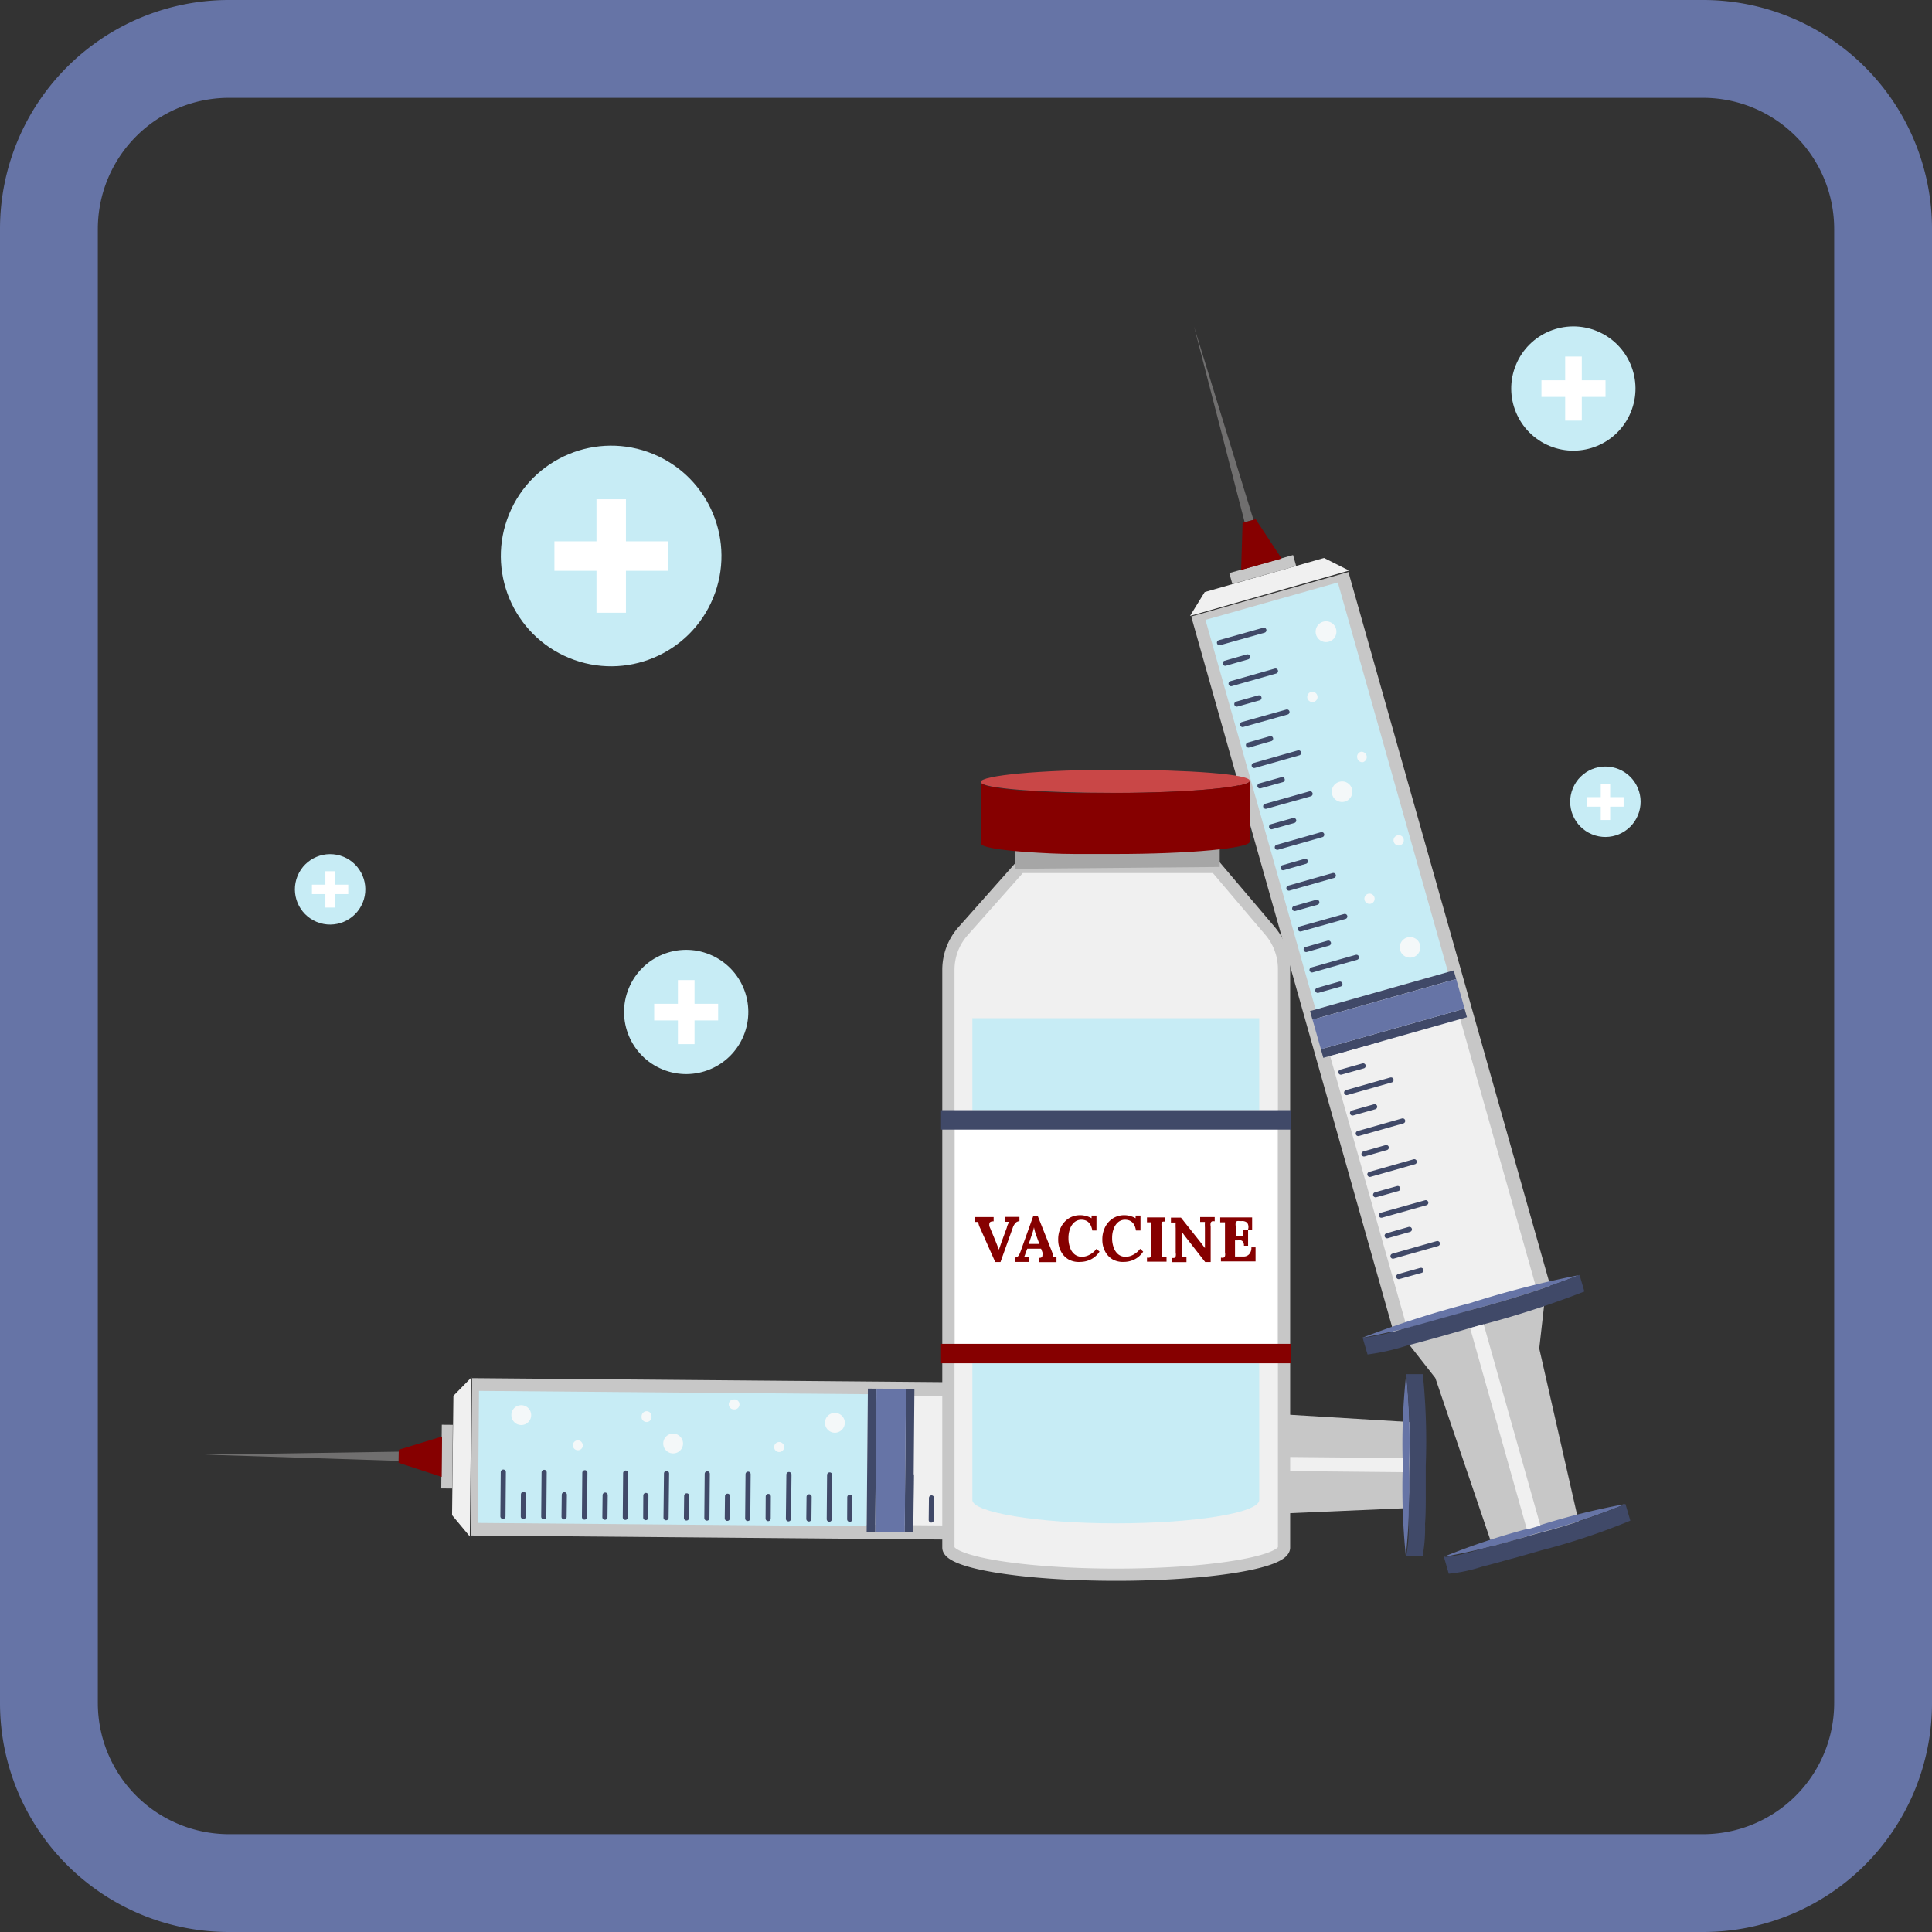 <svg id="Во_время_болезни" data-name="Во время болезни" xmlns="http://www.w3.org/2000/svg" viewBox="0 0 158 158"><rect x="0" y="0" width="158" height="158" fill="#333333" stroke="none"/><defs><style>.cls-1{fill:#6674a6;}.cls-12,.cls-2,.cls-4{fill:#f0f0f0;}.cls-12,.cls-2{stroke:#c7c7c7;}.cls-11,.cls-12,.cls-2{stroke-miterlimit:10;}.cls-11,.cls-2{stroke-width:1.15px;}.cls-3{fill:#c7ecf5;}.cls-11,.cls-5{fill:#c7c7c7;}.cls-6{fill:none;stroke:#404968;stroke-linecap:round;stroke-linejoin:round;stroke-width:0.42px;}.cls-7{fill:#f4f8f9;}.cls-8{fill:#404968;}.cls-9{fill:#706f6f;}.cls-10{fill:#860000;}.cls-11{stroke:#f0f0f0;}.cls-13{fill:#a6a6a6;}.cls-14{fill:#c94747;}.cls-15{fill:#fff;}</style></defs><g id="_03._После_вакцины" data-name="03. После вакцины"><path class="cls-1" d="M139.28,8A10.73,10.73,0,0,1,150,18.72V139.28A10.73,10.73,0,0,1,139.28,150H18.72A10.73,10.73,0,0,1,8,139.28V18.72A10.73,10.73,0,0,1,18.72,8H139.28m0-8H18.72A18.72,18.72,0,0,0,0,18.72V139.28A18.72,18.72,0,0,0,18.72,158H139.28A18.72,18.72,0,0,0,158,139.28V18.72A18.72,18.72,0,0,0,139.28,0Z"/><rect class="cls-2" x="62.39" y="90.29" width="11.72" height="58.23" transform="translate(-51.74 186.62) rotate(-89.51)"/><rect class="cls-3" x="49.64" y="103.39" width="10.8" height="31.8" transform="translate(-64.73 173.3) rotate(-89.51)"/><polygon class="cls-4" points="36.97 123.91 37.08 114.15 38.56 112.64 38.42 125.65 36.97 123.91"/><polygon class="cls-5" points="97.31 125.52 101.28 123.93 115.63 123.31 115.69 116.32 101.36 115.45 97.42 113.8 97.31 125.52"/><line class="cls-6" x1="41.13" y1="124.01" x2="41.16" y2="120.39"/><line class="cls-6" x1="42.8" y1="124.02" x2="42.81" y2="122.21"/><line class="cls-6" x1="44.47" y1="124.04" x2="44.5" y2="120.41"/><line class="cls-6" x1="46.13" y1="124.05" x2="46.15" y2="122.24"/><line class="cls-6" x1="47.8" y1="124.07" x2="47.83" y2="120.44"/><line class="cls-6" x1="49.47" y1="124.08" x2="49.49" y2="122.27"/><line class="cls-6" x1="51.14" y1="124.09" x2="51.17" y2="120.47"/><line class="cls-6" x1="52.81" y1="124.11" x2="52.82" y2="122.3"/><line class="cls-6" x1="54.47" y1="124.12" x2="54.51" y2="120.5"/><line class="cls-6" x1="56.14" y1="124.14" x2="56.16" y2="122.33"/><line class="cls-6" x1="57.81" y1="124.15" x2="57.84" y2="120.53"/><line class="cls-6" x1="59.48" y1="124.17" x2="59.5" y2="122.36"/><line class="cls-6" x1="61.15" y1="124.18" x2="61.18" y2="120.56"/><line class="cls-6" x1="62.82" y1="124.19" x2="62.83" y2="122.38"/><line class="cls-6" x1="64.48" y1="124.21" x2="64.52" y2="120.59"/><line class="cls-6" x1="66.15" y1="124.22" x2="66.17" y2="122.41"/><line class="cls-6" x1="67.82" y1="124.24" x2="67.85" y2="120.62"/><line class="cls-6" x1="69.49" y1="124.25" x2="69.5" y2="122.44"/><line class="cls-6" x1="71.16" y1="124.27" x2="71.19" y2="120.65"/><line class="cls-6" x1="72.83" y1="124.28" x2="72.84" y2="122.47"/><line class="cls-6" x1="74.49" y1="124.3" x2="74.53" y2="120.67"/><line class="cls-6" x1="76.16" y1="124.31" x2="76.18" y2="122.5"/><line class="cls-6" x1="77.83" y1="124.32" x2="77.86" y2="120.7"/><line class="cls-6" x1="79.5" y1="124.34" x2="79.51" y2="122.53"/><line class="cls-6" x1="81.17" y1="124.35" x2="81.2" y2="120.73"/><line class="cls-6" x1="82.83" y1="124.37" x2="82.85" y2="122.56"/><line class="cls-6" x1="84.5" y1="124.38" x2="84.53" y2="120.76"/><line class="cls-6" x1="86.17" y1="124.4" x2="86.19" y2="122.59"/><line class="cls-6" x1="87.84" y1="124.41" x2="87.87" y2="120.79"/><line class="cls-6" x1="89.51" y1="124.42" x2="89.52" y2="122.61"/><line class="cls-6" x1="91.18" y1="124.44" x2="91.21" y2="120.82"/><line class="cls-6" x1="92.84" y1="124.45" x2="92.86" y2="122.64"/><path class="cls-7" d="M68.28,115.55a.81.81,0,0,1,.81.81.82.82,0,0,1-.82.81.81.81,0,0,1-.8-.82A.8.8,0,0,1,68.28,115.55Z"/><path class="cls-7" d="M55.05,117.24a.82.82,0,0,1,.81.82.81.81,0,1,1-.81-.82Z"/><path class="cls-7" d="M42.64,114.92a.81.81,0,1,1-.82.8A.8.8,0,0,1,42.64,114.92Z"/><circle class="cls-7" cx="63.72" cy="118.34" r="0.41"/><path class="cls-7" d="M60,114.45a.41.41,0,1,1,0,.81.41.41,0,0,1-.4-.41A.4.4,0,0,1,60,114.45Z"/><path class="cls-7" d="M47.26,117.79a.42.42,0,0,1,.4.41.39.39,0,0,1-.41.4.4.4,0,0,1-.4-.4A.41.41,0,0,1,47.26,117.79Z"/><path class="cls-7" d="M52.88,115.41a.4.4,0,0,1,.4.41.41.41,0,1,1-.81,0A.42.42,0,0,1,52.88,115.41Z"/><path class="cls-1" d="M96.71,110.79a77.08,77.08,0,0,1,.24,8.87,76.45,76.45,0,0,1-.28,8.86,77.08,77.08,0,0,1-.24-8.87A73.86,73.86,0,0,1,96.71,110.79Z"/><path class="cls-8" d="M96.71,110.79h1.35a77.08,77.08,0,0,1,.24,8.87c0,.45,0,.89,0,1.32s0,.89,0,1.32c0,1.14,0,2.19,0,3.08a18.44,18.44,0,0,1-.2,3.14H96.67a17.7,17.7,0,0,0,.21-3.14c0-.9,0-1.94.05-3.09,0-.42,0-.86,0-1.31s0-.88,0-1.32A77.08,77.08,0,0,0,96.71,110.79Z"/><path class="cls-1" d="M115,112.38a54.3,54.3,0,0,1,.24,7.44,55,55,0,0,1-.27,7.44,55.18,55.18,0,0,1-.25-7.44A52.11,52.11,0,0,1,115,112.38Z"/><path class="cls-8" d="M115,112.38h1.36a54.3,54.3,0,0,1,.24,7.44v1.11c0,.38,0,.75,0,1.11,0,1,0,1.83-.06,2.58a12.28,12.28,0,0,1-.2,2.64H115a12.28,12.28,0,0,0,.2-2.64c0-.75,0-1.63.06-2.59,0-.35,0-.72,0-1.1v-1.11A54.3,54.3,0,0,0,115,112.38Z"/><rect class="cls-8" x="65.42" y="119.08" width="11.72" height="0.7" transform="translate(-48.76 189.68) rotate(-89.51)"/><rect class="cls-8" x="68.53" y="119.11" width="11.72" height="0.7" transform="translate(-45.71 192.81) rotate(-89.51)"/><rect class="cls-1" x="66.98" y="118.24" width="11.72" height="2.41" transform="translate(-47.23 191.25) rotate(-89.51)"/><rect class="cls-5" x="33.96" y="118.68" width="5.21" height="0.9" transform="translate(-82.88 154.67) rotate(-89.51)"/><polygon class="cls-9" points="32.6 119.47 16.74 118.96 32.61 118.72 32.6 119.47 32.6 119.47"/><polygon class="cls-10" points="36.15 117.48 36.12 120.78 32.6 119.63 32.61 118.56 36.15 117.48"/><line class="cls-11" x1="98.3" y1="119.66" x2="114.72" y2="119.82"/><rect class="cls-2" x="106.15" y="48.01" width="12.21" height="60.65" transform="translate(-17.08 33.5) rotate(-15.79)"/><rect class="cls-3" x="102.88" y="48.53" width="11.25" height="33.12" transform="translate(-13.62 31.99) rotate(-15.79)"/><polygon class="cls-4" points="98.52 48.42 108.28 45.63 110.33 46.66 97.32 50.37 98.52 48.42"/><polygon class="cls-5" points="114.63 109.18 117.38 112.69 122.19 126.85 129.2 124.87 125.88 110.28 126.38 105.86 114.63 109.18"/><line class="cls-6" x1="99.73" y1="52.56" x2="103.36" y2="51.54"/><line class="cls-6" x1="100.2" y1="54.24" x2="102.02" y2="53.72"/><line class="cls-6" x1="100.68" y1="55.91" x2="104.31" y2="54.88"/><line class="cls-6" x1="101.15" y1="57.58" x2="102.96" y2="57.07"/><line class="cls-6" x1="101.62" y1="59.25" x2="105.25" y2="58.23"/><line class="cls-6" x1="102.1" y1="60.93" x2="103.91" y2="60.41"/><line class="cls-6" x1="102.57" y1="62.6" x2="106.2" y2="61.57"/><line class="cls-6" x1="103.04" y1="64.27" x2="104.86" y2="63.76"/><line class="cls-6" x1="103.51" y1="65.94" x2="107.14" y2="64.92"/><line class="cls-6" x1="103.99" y1="67.61" x2="105.8" y2="67.1"/><line class="cls-6" x1="104.46" y1="69.29" x2="108.09" y2="68.26"/><line class="cls-6" x1="104.93" y1="70.96" x2="106.75" y2="70.44"/><line class="cls-6" x1="105.41" y1="72.63" x2="109.04" y2="71.6"/><line class="cls-6" x1="105.88" y1="74.3" x2="107.69" y2="73.79"/><line class="cls-6" x1="106.35" y1="75.97" x2="109.98" y2="74.95"/><line class="cls-6" x1="106.82" y1="77.65" x2="108.64" y2="77.13"/><line class="cls-6" x1="107.3" y1="79.32" x2="110.93" y2="78.29"/><line class="cls-6" x1="107.77" y1="80.99" x2="109.58" y2="80.48"/><line class="cls-6" x1="108.24" y1="82.66" x2="111.87" y2="81.64"/><line class="cls-6" x1="108.72" y1="84.33" x2="110.53" y2="83.82"/><line class="cls-6" x1="109.19" y1="86.01" x2="112.82" y2="84.98"/><line class="cls-6" x1="109.66" y1="87.68" x2="111.48" y2="87.17"/><line class="cls-6" x1="110.13" y1="89.35" x2="113.76" y2="88.32"/><line class="cls-6" x1="110.61" y1="91.02" x2="112.42" y2="90.51"/><line class="cls-6" x1="111.08" y1="92.7" x2="114.71" y2="91.67"/><line class="cls-6" x1="111.55" y1="94.37" x2="113.37" y2="93.85"/><line class="cls-6" x1="112.03" y1="96.04" x2="115.66" y2="95.01"/><line class="cls-6" x1="112.5" y1="97.71" x2="114.31" y2="97.2"/><line class="cls-6" x1="112.97" y1="99.38" x2="116.6" y2="98.36"/><line class="cls-6" x1="113.44" y1="101.06" x2="115.26" y2="100.54"/><line class="cls-6" x1="113.92" y1="102.73" x2="117.55" y2="101.7"/><line class="cls-6" x1="114.39" y1="104.4" x2="116.21" y2="103.89"/><path class="cls-7" d="M116.12,77.24a.84.84,0,1,1-1-.58A.83.83,0,0,1,116.12,77.24Z"/><path class="cls-7" d="M110.56,64.51a.84.84,0,1,1-1-.58A.83.83,0,0,1,110.56,64.51Z"/><path class="cls-7" d="M109.26,51.42a.85.85,0,1,1-1-.59A.85.85,0,0,1,109.26,51.42Z"/><circle class="cls-7" cx="112" cy="73.5" r="0.42"/><path class="cls-7" d="M114.79,68.61a.43.43,0,0,1-.29.52.42.42,0,0,1-.23-.81A.41.41,0,0,1,114.79,68.61Z"/><path class="cls-7" d="M107.73,56.88a.41.41,0,0,1-.29.52.43.43,0,0,1-.52-.29.43.43,0,0,1,.29-.52A.42.42,0,0,1,107.73,56.88Z"/><path class="cls-7" d="M111.76,61.8a.44.44,0,0,1-.29.53A.42.42,0,0,1,111,62a.42.42,0,0,1,.29-.52A.43.43,0,0,1,111.76,61.8Z"/><path class="cls-1" d="M129.18,104.27a80.69,80.69,0,0,1-8.79,2.83,76.76,76.76,0,0,1-9,2.31,80.45,80.45,0,0,1,8.8-2.83A79.42,79.42,0,0,1,129.18,104.27Z"/><path class="cls-8" d="M129.18,104.27l.39,1.35a77.33,77.33,0,0,1-8.79,2.83l-1.32.38-1.32.38c-1.15.32-2.2.61-3.1.84a18.43,18.43,0,0,1-3.2.72l-.4-1.36a17.52,17.52,0,0,0,3.21-.71c.9-.24,1.95-.52,3.09-.85l1.32-.37,1.33-.38A80.69,80.69,0,0,0,129.18,104.27Z"/><path class="cls-1" d="M132.93,123a53.91,53.91,0,0,1-7.36,2.42,56.94,56.94,0,0,1-7.52,1.9,56.08,56.08,0,0,1,7.37-2.42A57,57,0,0,1,132.93,123Z"/><path class="cls-8" d="M132.93,123l.4,1.36A54.37,54.37,0,0,1,126,126.8l-1.11.32-1.11.31c-1,.27-1.84.51-2.6.7a12.75,12.75,0,0,1-2.7.57l-.39-1.36a12.88,12.88,0,0,0,2.7-.57c.75-.19,1.63-.43,2.6-.7l1.11-.31,1.11-.32A53.91,53.91,0,0,0,132.93,123Z"/><rect class="cls-8" x="107.01" y="81.01" width="12.21" height="0.73" transform="translate(-17.88 33.85) rotate(-15.79)"/><rect class="cls-8" x="107.89" y="84.13" width="12.21" height="0.73" transform="translate(-18.69 34.21) rotate(-15.79)"/><rect class="cls-1" x="107.45" y="81.68" width="12.21" height="2.51" transform="translate(-18.28 34.03) rotate(-15.79)"/><rect class="cls-5" x="100.56" y="46.11" width="5.42" height="0.93" transform="translate(-8.78 29.86) rotate(-15.79)"/><polygon class="cls-9" points="101.79 42.71 97.65 26.71 102.51 42.51 101.79 42.71 101.79 42.71"/><polygon class="cls-10" points="104.81 45.68 101.5 46.61 101.62 42.76 102.69 42.46 104.81 45.68"/><line class="cls-11" x1="120.78" y1="108.45" x2="125.42" y2="124.92"/><path class="cls-12" d="M99.42,70.9h-16l-4.64,5.23a4.76,4.76,0,0,0-1.22,3.19v47.24c0,1.22,6.15,2.22,13.72,2.22s13.73-1,13.73-2.22V79.25a4.81,4.81,0,0,0-1.13-3.1Z"/><path class="cls-3" d="M79.52,83.27v39.4c0,1,5.26,1.91,11.73,1.91s11.73-.86,11.73-1.91V83.27Z"/><polygon class="cls-13" points="99.75 68.6 82.99 68.75 82.99 71.05 99.75 70.9 99.75 68.6"/><path class="cls-14" d="M102.2,63.84c0,.53-4.9,1-11,1s-11-.36-11-.89,4.9-1,11-1S102.2,63.32,102.2,63.84Z"/><path class="cls-10" d="M102.2,63.84l0,5c0,.53-4.91,1-11,1-.56,0-1.11,0-1.64,0l-1.63,0c-1.41,0-2.71-.08-3.81-.15-2.38-.16-3.89-.42-3.9-.71l0-5c0,.3,1.52.55,3.89.71,1.11.07,2.4.13,3.82.16l1.63,0h1.63C97.3,64.84,102.21,64.37,102.2,63.84Z"/><rect class="cls-15" x="78.11" y="90.79" width="26.29" height="20.7"/><rect class="cls-8" x="76.96" y="90.79" width="28.59" height="1.59"/><rect class="cls-10" x="76.96" y="109.9" width="28.59" height="1.59"/><path class="cls-10" d="M80.15,100.42a1.46,1.46,0,0,1-.15-.49h-.28v-.4h1.54v.35c-.23,0-.35.06-.35.21a.72.72,0,0,0,0,.19l.49,1.18.15.38.14.36h0l.25-.72.4-1.09a1.22,1.22,0,0,1,.21-.47h0l-.27,0H82.2v-.4h1.17v.35a.46.46,0,0,0-.31.13,1.16,1.16,0,0,0-.24.42l-1,2.79h-.43Z"/><path class="cls-10" d="M83,102.84a.36.36,0,0,0,.23-.08.62.62,0,0,0,.14-.19,3.26,3.26,0,0,0,.13-.33l1-2.79h.37L86,102.29a2.56,2.56,0,0,1,.09.26,1,1,0,0,1,0,.26l.31,0v.41H85v-.35c.17,0,.25-.07.25-.21a.92.92,0,0,0,0-.25l-.11-.29-1.13,0-.09.24-.07.19a1.38,1.38,0,0,1-.09.23h.37v.42H83Zm2-1.11-.24-.65a4.18,4.18,0,0,1-.2-.71h0a5,5,0,0,1-.2.68l-.23.68Z"/><path class="cls-10" d="M87.39,103a1.63,1.63,0,0,1-.63-.67,2,2,0,0,1-.22-.94,2.23,2.23,0,0,1,.21-1,1.83,1.83,0,0,1,.62-.73,1.72,1.72,0,0,1,1-.28,1.61,1.61,0,0,1,.46.07,1.57,1.57,0,0,1,.44.18h0l0-.22h.4v1.22h-.34c-.1-.58-.39-.87-.88-.88a.87.87,0,0,0-.59.21,1.26,1.26,0,0,0-.36.55,2.11,2.11,0,0,0-.12.73,2.15,2.15,0,0,0,.13.79,1.17,1.17,0,0,0,.37.55.94.94,0,0,0,.59.2,1.34,1.34,0,0,0,.66-.18,1.61,1.61,0,0,0,.54-.47l.25.23a1.86,1.86,0,0,1-.76.66,2,2,0,0,1-.81.18A1.74,1.74,0,0,1,87.39,103Z"/><path class="cls-10" d="M91,103a1.63,1.63,0,0,1-.63-.67,2,2,0,0,1-.22-.94,2.23,2.23,0,0,1,.21-1,1.83,1.83,0,0,1,.62-.73,1.73,1.73,0,0,1,1-.28,1.55,1.55,0,0,1,.45.07,1.57,1.57,0,0,1,.44.18h0l0-.22h.4v1.22H92.9c-.09-.58-.39-.87-.88-.88a.87.87,0,0,0-.59.21,1.26,1.26,0,0,0-.36.55,2.11,2.11,0,0,0-.12.73,2.15,2.15,0,0,0,.13.79,1.24,1.24,0,0,0,.37.55.94.94,0,0,0,.59.2,1.31,1.31,0,0,0,.66-.18,1.61,1.61,0,0,0,.54-.47l.25.23a1.86,1.86,0,0,1-.76.66,2,2,0,0,1-.81.18A1.76,1.76,0,0,1,91,103Z"/><path class="cls-10" d="M93.8,102.85a.58.58,0,0,0,.21,0,.22.22,0,0,0,.12-.13,1,1,0,0,0,0-.29v-2c0-.2,0-.35,0-.47H93.8v-.4h1.5v.35a.61.61,0,0,0-.22,0A.19.19,0,0,0,95,100a.71.71,0,0,0,0,.3v2a3.18,3.18,0,0,1,0,.47l.4,0v.41H93.8Z"/><path class="cls-10" d="M96.92,101.11c-.08-.11-.18-.24-.28-.39h0v1.62a3.18,3.18,0,0,1,0,.47l.39,0v.41H95.82v-.35a.61.61,0,0,0,.22,0,.21.21,0,0,0,.11-.13.71.71,0,0,0,0-.29v-2a4.11,4.11,0,0,1,0-.47h-.39v-.4h.82l1.59,2,.37.49h0V100.4a4.25,4.25,0,0,1,0-.47h-.39v-.4h1.19v.35a.65.65,0,0,0-.22,0,.26.26,0,0,0-.11.12.74.74,0,0,0,0,.3v2.91h-.45Z"/><path class="cls-10" d="M99.85,102.85a.61.61,0,0,0,.22,0,.25.25,0,0,0,.11-.13.71.71,0,0,0,0-.29v-2c0-.2,0-.35,0-.47h-.39v-.4h2.61l0,1h-.34A.63.63,0,0,0,102,100a.61.61,0,0,0-.44-.14h-.19a.56.56,0,0,0-.2,0,.21.21,0,0,0-.11.13.71.71,0,0,0,0,.29v.78h.61c0-.06,0-.21,0-.45h.4v1.27h-.34a.51.51,0,0,0-.07-.31.27.27,0,0,0-.17-.13.74.74,0,0,0-.27,0H101v.86c0,.19,0,.34,0,.46h.7a.61.61,0,0,0,.45-.18.78.78,0,0,0,.19-.57h.34l0,1.15H99.85Z"/><circle class="cls-3" cx="56.12" cy="82.77" r="5.08" transform="translate(-41.79 103.12) rotate(-67.61)"/><polygon class="cls-15" points="58.73 82.09 56.8 82.09 56.8 80.15 55.44 80.15 55.44 82.09 53.5 82.09 53.5 83.45 55.44 83.45 55.44 85.39 56.8 85.39 56.8 83.45 58.73 83.45 58.73 82.09"/><circle class="cls-3" cx="128.68" cy="31.78" r="5.08" transform="translate(50.27 138.65) rotate(-67.61)"/><polygon class="cls-15" points="131.3 31.1 129.36 31.1 129.36 29.16 128 29.16 128 31.1 126.06 31.1 126.06 32.46 128 32.46 128 34.4 129.36 34.4 129.36 32.46 131.3 32.46 131.3 31.1"/><circle class="cls-3" cx="26.99" cy="72.74" r="2.88" transform="translate(-50.54 69.98) rotate(-67.61)"/><polygon class="cls-15" points="28.48 72.35 27.38 72.35 27.38 71.25 26.61 71.25 26.61 72.35 25.51 72.35 25.51 73.12 26.61 73.12 26.61 74.22 27.38 74.22 27.38 73.12 28.48 73.12 28.48 72.35"/><circle class="cls-3" cx="131.3" cy="65.58" r="2.88" transform="translate(20.64 161.99) rotate(-67.61)"/><polygon class="cls-15" points="132.78 65.19 131.68 65.19 131.68 64.1 130.91 64.1 130.91 65.19 129.81 65.19 129.81 65.97 130.91 65.97 130.91 67.06 131.68 67.06 131.68 65.97 132.78 65.97 132.78 65.19"/><circle class="cls-3" cx="49.98" cy="45.47" r="9.02" transform="translate(-11.1 74.36) rotate(-67.61)"/><polygon class="cls-15" points="54.62 44.27 51.19 44.27 51.19 40.83 48.78 40.83 48.78 44.27 45.34 44.27 45.34 46.68 48.78 46.68 48.78 50.11 51.19 50.11 51.19 46.68 54.62 46.68 54.62 44.27"/></g></svg>